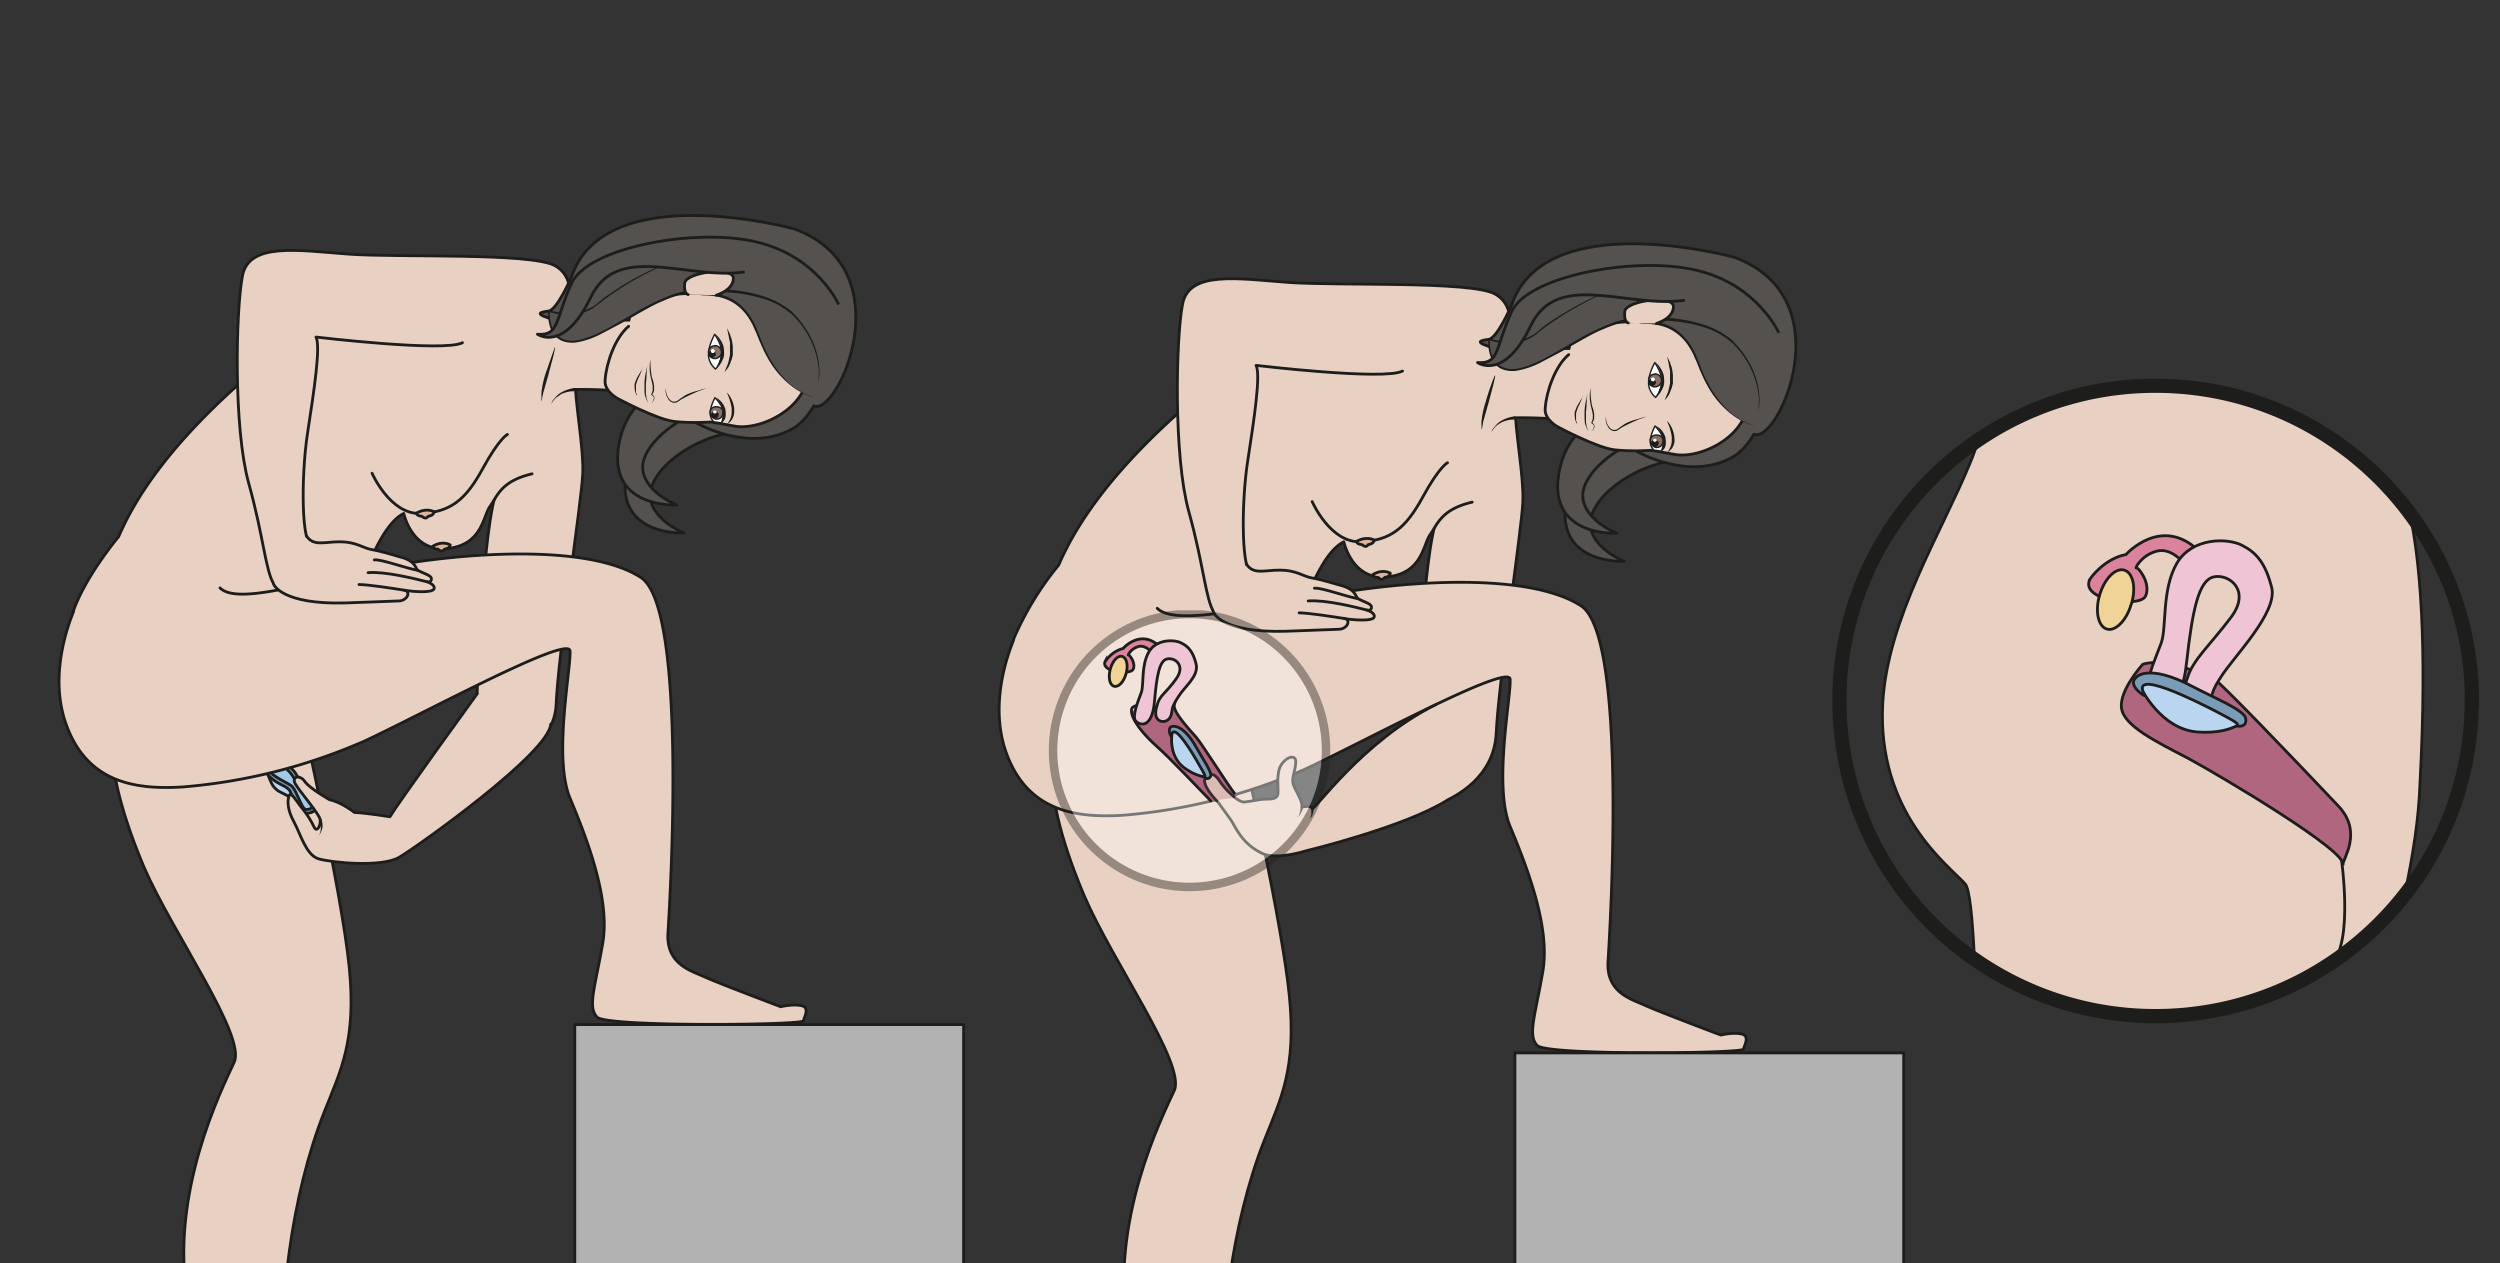 <svg xmlns="http://www.w3.org/2000/svg" viewBox="0 0 1176.9 594.7"><rect x="0" y="0" width="1176.9" height="594.7" fill="#333333" stroke="none"/><defs><clipPath id="a" clipPathUnits="userSpaceOnUse"><path d="M0 446h882.7V0H0z"/></clipPath><clipPath id="b" clipPathUnits="userSpaceOnUse"><path d="M0 446h882.7V0H0z"/></clipPath><clipPath id="c" clipPathUnits="userSpaceOnUse"><path d="M0 446h882.7V0H0z"/></clipPath><clipPath id="d" clipPathUnits="userSpaceOnUse"><path d="M0 446h882.7V0H0z"/></clipPath><clipPath id="e" clipPathUnits="userSpaceOnUse"><path d="M0 446h882.7V0H0z"/></clipPath><clipPath id="f" clipPathUnits="userSpaceOnUse"><path d="M370.2 230.6h99.6v-99.2h-99.6z"/></clipPath><clipPath id="g" clipPathUnits="userSpaceOnUse"><path d="M425 173.2h11.3v-10.4H425z"/></clipPath></defs><g clip-path="url(#a)" transform="matrix(1.333 0 0 -1.333 0 594.7)"><path stroke-linejoin="round" d="M40.2 177.8c-.4-1.6.8-14.6 10.7-38C61 116.6 87 80.3 82.7 71c-4.2-9.2-23.2-46.6-16.3-84.5 6.9-38-.2-69.8-1.3-70.5-1.2-.8 25.6 0 25.6 0s9.2 71.7 11.5 88.4c2.3 16.8 6.5 34.4 12.3 49 5.7 14.5 11.5 25.1 8.8 51.5-2.7 26.4-16.9 89.3-16.9 89.3M168.5 201.1s2.2 70.5 8.7 74.7l7.2 28.2 18.6 10c0-10.4 3.2-25.7 2.8-35.2-.4-9.6-8.7-63.9-9.4-81.5s-24.1-22.6-43.3-29" stroke="#1d1d1b" stroke-linecap="round" stroke-miterlimit="10" fill="#e8d1c2"/><path d="M97 175.9c-.2-.3-3.3-1.5-2.2-3.8 1-2.3 1.4-4.5 4.8-6 3.4-1.6 3.9-2.4 4.4-3.9.6-1.5 6.2-4.5 7-1.7.6 1.5-2.4 5-5 8.6-2 2.8-3.7 5.8-4.8 6.2-2.6 1-4.1.6-4.1.6" fill="#bad5ef"/><path d="M97 175.9c-.2-.3-3.3-1.5-2.2-3.8 1-2.3 1.4-4.5 4.8-6 3.4-1.6 3.9-2.4 4.4-3.9.6-1.5 6.2-4.5 7-1.7.6 1.5-2.4 5-5 8.6-2 2.8-3.7 5.8-4.8 6.2-2.6 1-4.1.6-4.1.6z" stroke="#1d1d1b" stroke-miterlimit="10" fill="none"/><path d="M96.5 173.2c.5-1.6 2.7-2.8 4.3-3.5 2-1 4.3-3.4 4.2-4.8-.1-1.3 1.4-5.6 3.4-5.1 1.9.4 2.6 2 1.6 3.2-1 1.1-6.3 10-10 11-3.5 1-3.7-.5-3.5-.8" fill="#a3c9e9"/><path d="M107.7 160.4c-1.2.5-3 6.4-4.5 8-1.2 1.1-7.6 3.8-7.7 5.4-.1 1.1 1.1 2 3.1 1.9 2.6-.2 5.2-3.7 6-6 1.2-2.7 5.5-7.2 5.8-7.8.4-1-1.5-2-2.7-1.5m3.8 2.2c-1.4 2.7-5 6-5.5 7.3-.6 1.4-3.2 8.6-10.3 6 0 0-3.4-1.2-.5-4 2.9-3 6.3-3.2 7.3-5.3 1-2 2.2-7.4 5.2-7.7 2.3-.1 5.1 1 3.8 3.7" fill="#7a9cb8"/><path d="M107.7 160.4c-1.2.5-3 6.4-4.5 8-1.2 1.1-7.6 3.8-7.7 5.4-.1 1.1 1.1 2 3.1 1.9 2.6-.2 5.2-3.7 6-6 1.2-2.7 5.5-7.2 5.8-7.8.4-1-1.5-2-2.7-1.5zm3.8 2.2c-1.4 2.7-5 6-5.5 7.3-.6 1.4-3.2 8.6-10.3 6 0 0-3.4-1.2-.5-4 2.9-3 6.3-3.2 7.3-5.3 1-2 2.2-7.4 5.2-7.7 2.3-.1 5.1 1 3.8 3.7z" stroke="#1d1d1b" stroke-miterlimit="10" fill="none"/><path stroke-linejoin="round" d="M168.5 201.1s-27.9-38.5-30.8-43.4c0 0-8.9 1.4-12.5 1.5 0 0-4.7 3.7-8.8 4.5 0 0-7.1 4-8.8 6.5-1.6 2.4-4.8 1.8-3.3-.9s8.5-10.6 8.8-12.7c.2-2-1.2-4.7-2.2-2.5-1 2.1-2.2 4.1-4.2 6.6-2 2.4-4 6.2-4.6 4.4-.7-1.8-.6-5 1.7-9.2 2.3-4.2 4.2-11.5 8.5-13 4.4-1.4 22.6-3.2 28.7.5 6.2 3.6 52.8 36.7 53.5 47" stroke="#1d1d1b" stroke-linecap="round" stroke-miterlimit="10" fill="#e8d1c2"/><path d="M112.5 150.8l.4.8c.2.6.4 1.3.4 2 0 .8-.1 1.5-.3 2l-.4.8a.5.5 0 00.9.4l.1-.2.2-.8c.1-.6.2-1.4 0-2.2a7 7 0 00-.8-2l-.5-.8" fill="#1d1d1b"/><path stroke-linejoin="round" d="M187.9 278.8c-11-2.6-12.2-7.8-14.8-11.4s-2.7-13.7-15.2-15c-12.5-1.2-15.3 12.4-15.3 12.4-12-5.8-20.7-44.3-20.7-44.3s-100.3-2.6-96 9.8 16 26.3 16 26.3c14 32.7 48.9 59.3 59 68 10 8.8 84 24.3 90.3 19.9 6.3-4.5 16.2-9 23.5-10.7a40 40 0 0115.2 0l-7-27c-3.3 2-17.9 1.8-20 1.8" stroke="#1d1d1b" stroke-linecap="round" stroke-miterlimit="10" fill="#e8d1c2"/><path stroke-linejoin="round" d="M200.5 335.1s4 12.5-4.5 17.2c-8.4 4.7-55.3 2.8-73 4.1s-35.2 4.3-37.4-7.8c-2.3-12.2-3.2-53.5 2.2-73 5.4-19.4 5.9-31 9-35.9 2.4-4 11.7-3.2 17.7-.1 6 3 27.5 6 27.5 6s0-2-8.8 1-18.3 8-22.6 6.8c-4.3-1-4.3 24.7-2 39.7s4.7 30.7 3 34c0 0 45.4-5.4 51.7-2" stroke="#1d1d1b" stroke-linecap="round" stroke-miterlimit="10" fill="#e8d1c2"/><path stroke-linejoin="round" d="M131.4 279s6.3-14.5 17-14.2c10.6.4 16 4.7 22 15.7s8.8 12.2 8.8 12.2" stroke="#1d1d1b" stroke-linecap="round" stroke-miterlimit="10" fill="none"/><path d="M203 308l-1.6-.1a12 12 0 01-3.3-1l-.8-.6-.8-.5-.6-.6-.5-.6-.4-.6-.3-.4c0-.3-.2-.5-.2-.5l.2.5.2.5.3.6.5.6.6.7.7.7.8.6a12.7 12.7 0 005.1 1.8zM196 323.9v-.9l-.5-2.3-1.8-6.8-1.9-6.7c0-.5-.2-.9-.3-1.3l-.1-1v-.8.2l-.2.7v2.3a33 33 0 001.5 7l2.3 6.6.8 2.2.2.6v.2" fill="#1d1d1b"/><path stroke-linejoin="round" d="M26 230.3c0-.6-10-21.7-2.1-41.4 7.8-19.6 24.7-21.6 40.4-20.7a200 200 0 0164.8 16.4c21.5 10.1 71.6 37.3 72.2 31.7.5-5.7-6-37.6 0-52s14.2-35.4 11.6-51c-2.7-15.8-5.5-22.9-2-26.4s72.4-2.8 72.8-1.3c.4 1.5 2.4 4.8-.8 5.4-3.1.6-7.2-.4-7.2-.4s-22 8.3-26.8 10.5c-4.8 2.2-13.8 4.5-13 15.7.7 11.2 7 114.8-9.6 125.4-16.6 10.7-53.6 9.5-82.6 5-29-4.4-59-15.6-66-8.7" stroke="#1d1d1b" stroke-linecap="round" stroke-miterlimit="10" fill="#e8d1c2"/><path stroke-linejoin="round" d="M340.3-91.9H203V84.3h137.3z" stroke="#1d1d1b" stroke-linecap="round" stroke-miterlimit="10" fill="#b2b2b2"/><path d="M147 264.9s.2-1 2-1.1c0 0 1.4-1.4 2.2 0 0 0 2 .2 2.1 1.6 0 0-2.6 1.6-6.3-.5" fill="#ddb49e"/><path stroke-linejoin="round" d="M147 264.9s.2-1 2-1.1c0 0 1.4-1.4 2.2 0 0 0 2 .2 2.1 1.6 0 0-2.6 1.6-6.3-.5z" stroke="#1d1d1b" stroke-linecap="round" stroke-miterlimit="10" fill="none"/><path d="M152.8 253.2s.1-1 1.9-1c0 0 1.4-1.5 2.3 0 0 0 1.9.2 2 1.5 0 0-2.6 1.7-6.2-.5" fill="#ddb49e"/><path stroke-linejoin="round" d="M152.8 253.2s.1-1 1.9-1c0 0 1.4-1.5 2.3 0 0 0 1.9.2 2 1.5 0 0-2.6 1.7-6.2-.5z" stroke="#1d1d1b" stroke-linecap="round" stroke-miterlimit="10" fill="none"/><path stroke-linejoin="round" d="M261.6 306s-34 .3-40-24.6c-6-24.9 20-23.5 20-23.5s-12.7 5-11.9 14.2c.8 9.2 17.3 21.9 35.5 21.9" stroke="#1d1d1b" stroke-miterlimit="10" fill="#54514e"/><path stroke-linejoin="round" d="M259 315.8s-34.1.4-40-24.5c-6-25 20-23.5 20-23.5s-12.7 5-12 14.1c.9 9.2 17.4 22 35.5 22" stroke="#1d1d1b" stroke-miterlimit="10" fill="#54514e"/><path stroke-linejoin="round" d="M372.2 167.8c-.4-1.6.8-14.6 10.7-38 10-23.3 36-59.6 31.8-68.8-4.2-9.2-23.2-46.6-16.3-84.5 6.9-38-.2-69.8-1.3-70.5-1.2-.8 25.6 0 25.6 0s9.2 71.7 11.5 88.4c2.3 16.8 6.5 34.4 12.3 49 5.7 14.5 11.5 25.1 8.8 51.5s-16.9 89.3-16.9 89.3M500.5 191.1s2.2 70.5 8.7 74.7l7.2 28.2 18.6 10c0-10.4 3.2-25.7 2.8-35.2-.4-9.6-8.6-63.9-9.4-81.5-.7-15.4-13.8-22.7-21.3-25.4" stroke="#1d1d1b" stroke-linecap="round" stroke-miterlimit="10" fill="#e8d1c2"/><path stroke-linejoin="round" d="M519.9 268.8c-11-2.6-12.2-7.8-14.8-11.4s-2.7-13.7-15.2-15-15.3 12.4-15.3 12.4c-12-5.8-20.7-44.3-20.7-44.3s-100.3-2.6-96 9.8a109 109 0 0016 26.3c14 32.7 48.9 59.3 59 68 10 8.8 84 24.3 90.3 19.9 6.3-4.5 16.2-9 23.5-10.7 7.3-1.7 15.2 0 15.2 0l-7-27c-3.3 2-17.9 1.8-20 1.8" stroke="#1d1d1b" stroke-linecap="round" stroke-miterlimit="10" fill="#e8d1c2"/><path stroke-linejoin="round" d="M532.5 325.1s4 12.5-4.5 17.2c-8.4 4.7-55.3 2.8-73 4.1-17.8 1.3-35.2 4.3-37.4-7.8-2.3-12.2-3.2-53.5 2.2-73 5.4-19.4 5.9-31 9-35.9 2.4-4 11.7-3.2 17.7-.1 6 3 27.5 6 27.5 6s0-2-8.8 1-18.3 8-22.6 6.8c-4.3-1-4.3 24.7-2 39.7s4.7 30.7 3 34c0 0 45.4-5.4 51.7-2" stroke="#1d1d1b" stroke-linecap="round" stroke-miterlimit="10" fill="#e8d1c2"/><path stroke-linejoin="round" d="M463.4 269s6.3-14.5 17-14.2c10.6.4 16 4.7 22 15.7s8.8 12.2 8.8 12.2" stroke="#1d1d1b" stroke-linecap="round" stroke-miterlimit="10" fill="none"/><path d="M535 298l-1.6-.1a12 12 0 01-3.3-1l-.9-.6-.7-.5a5 5 0 01-.6-.6l-.5-.6-.4-.6-.3-.4.2.5.3.6.5.6.6.7.7.7.8.6a12.7 12.7 0 005.1 1.8zM528 313.9v-.9l-.5-2.3-1.8-6.8-1.9-6.7-.2-1.3-.2-1v-.8.2l-.2.7v2.3a33.3 33.3 0 001.5 7 91.2 91.2 0 003 8.8l.3.6v.2" fill="#1d1d1b"/><path stroke-linejoin="round" d="M358 220.3c0-.6-10-21.7-2.1-41.4 7.8-19.6 24.7-21.6 40.4-20.7a200 200 0 0164.8 16.4c21.5 10.1 71.6 37.3 72.2 31.7.5-5.7-6-37.6 0-52 6-14.4 14.2-35.4 11.6-51-2.7-15.8-5.5-22.9-2-26.4 3.6-3.6 72.4-2.8 72.8-1.3.4 1.5 2.4 4.8-.8 5.4-3.1.6-7.2-.4-7.2-.4s-22 8.3-26.8 10.5c-4.8 2.2-13.8 4.5-13 15.7.7 11.2 7 114.8-9.6 125.4-16.6 10.7-53.6 9.5-82.6 5-29-4.4-60.2-12.8-67-5.9" stroke="#1d1d1b" stroke-linecap="round" stroke-miterlimit="10" fill="#e8d1c2"/><path stroke-linejoin="round" d="M672.3-101.9H535V74.3h137.3z" stroke="#1d1d1b" stroke-linecap="round" stroke-miterlimit="10" fill="#b2b2b2"/><path d="M479 254.9s.2-1 2-1.1c0 0 1.4-1.4 2.2 0 0 0 2 .2 2.1 1.6 0 0-2.6 1.6-6.3-.5" fill="#ddb49e"/><path stroke-linejoin="round" d="M479 254.9s.2-1 2-1.1c0 0 1.4-1.4 2.2 0 0 0 2 .2 2.1 1.6 0 0-2.6 1.6-6.3-.5z" stroke="#1d1d1b" stroke-linecap="round" stroke-miterlimit="10" fill="none"/><path d="M484.8 243.2s.1-1 1.9-1c0 0 1.4-1.5 2.3 0 0 0 1.9.2 2 1.5 0 0-2.6 1.7-6.2-.5" fill="#ddb49e"/><path stroke-linejoin="round" d="M484.8 243.2s.1-1 1.9-1c0 0 1.4-1.5 2.3 0 0 0 1.9.2 2 1.5 0 0-2.6 1.7-6.2-.5z" stroke="#1d1d1b" stroke-linecap="round" stroke-miterlimit="10" fill="none"/><path stroke-linejoin="round" d="M593.6 296s-34 .3-40-24.6c-6-24.9 20-23.5 20-23.5s-12.7 5-11.9 14.2c.8 9.2 17.3 21.9 35.5 21.9" stroke="#1d1d1b" stroke-miterlimit="10" fill="#54514e"/><path stroke-linejoin="round" d="M591 305.8s-34.1.4-40-24.5c-6-25 20-23.5 20-23.5s-12.7 5-12 14.1c.9 9.2 17.4 22 35.5 22" stroke="#1d1d1b" stroke-miterlimit="10" fill="#54514e"/></g><g clip-path="url(#b)" transform="matrix(1.333 0 0 -1.333 0 594.7)"><path d="M196 333.1c3.7-1 35.4 1.8 35.4 1.8 11.7-15.4 14.7-38.2 14.7-38.2s19-11 34.4-1.6c4 2.4 6.9 7.7 6.9 7.7 8.3-4 32.2 48.1-6.9 62.5 0 0-66.8 18.3-78.7-17 0 0-5-11.5-8-12-2.9-.4-5.9-.9 2.3-3.2" fill="#54514e"/><path stroke-linejoin="round" d="M196 333.1c3.7-1 35.4 1.8 35.4 1.8 11.7-15.4 14.7-38.2 14.7-38.2s19-11 34.4-1.6c4 2.4 6.9 7.7 6.9 7.7 8.3-4 32.2 48.1-6.9 62.5 0 0-66.8 18.3-78.7-17 0 0-5-11.5-8-12-2.9-.4-5.9-.9 2.3-3.2z" stroke="#1d1d1b" stroke-miterlimit="10" fill="none"/><path stroke-linejoin="round" d="M222 330.9c-4.7-3.9-7.9-12.9-8.3-19-.4-4.2 4.8-6.7 4.8-6.7s13.3-7.1 19.5-7.9c6-.7 13-.2 13-.2s3.5-.5 8.2-1.4c4.7-1 12.2.8 18.1 5.2 5.4 4 9.8 10.6 8 20.2-1.9 9.6-15.2 17.7-21.1 20.5-6 2.7-39.2-.3-39.2-.3" stroke="#1d1d1b" stroke-linecap="round" stroke-miterlimit="10" fill="#e8d1c2"/><path d="M252.7 315.8s-2.6 2-2.5 5.2c0 3.2 2.2 7.1 2.2 7.1s1.5-2.3 2-4c.4-1.6.9-5.4-1.7-8.3" fill="#fff"/><path stroke-linejoin="round" d="M252.7 315.8s-2.6 2-2.5 5.2c0 3.2 2.2 7.1 2.2 7.1s1.5-2.3 2-4c.4-1.6.9-5.4-1.7-8.3z" stroke="#1d1d1b" stroke-miterlimit="10" stroke-width=".5" fill="none"/><path d="M252.6 324c-1.3.1-2.3-.8-2.4-2.1 0-1.3 1-2.4 2.2-2.4 1.3 0 2.3 1 2.4 2.2 0 1.3-1 2.3-2.2 2.4" fill="#877164"/><path d="M252.6 324c-1.3.1-2.3-.8-2.4-2.1 0-1.3 1-2.4 2.2-2.4 1.3 0 2.3 1 2.4 2.2 0 1.3-1 2.3-2.2 2.4z" stroke="#1d1d1b" stroke-miterlimit="10" stroke-width=".5" fill="none"/><path d="M252.9 315.8l.2.6.6 1.4.4 1 .2.4.2.5.2 1.2a10.5 10.5 0 010 2.3 9.3 9.3 0 01-1 3.1l-1 1.8s.6-.4 1.4-1.5a8.5 8.5 0 001.5-3.2l.1-1.3a6.8 6.8 0 00-.1-2l-.2-.6-.5-1.1-.6-1-1.4-1.6M251.5 322.4c-.7 0-1.3-.5-1.4-1.2 0-.8.6-1.4 1.3-1.4.7 0 1.3.5 1.4 1.2 0 .8-.6 1.4-1.3 1.4" fill="#1d1d1b"/><path d="M252 321.5a.7.7 0 100 1.3.7.7 0 000-1.3" fill="#fff"/><path d="M255.8 314.6a68.2 68.2 0 001 2.4l.4 1.1.3 1.3.3 1.4v4.4l-.3 1.3-.2 1.2-.4 1.8-.2.7s.6-.9 1.2-2.3c0-.4.2-.8.4-1.2l.3-1.4.2-1.5v-1.5-1.6l-.4-1.5-.5-1.3-.5-1.2a13 13 0 00-1.6-2M249.5 309l-2.8-1a69 69 0 01-5.9-2.8l-1.5-1c-.5-.3-1.2-.4-1.8-.2a3 3 0 00-1.4 1l-.7 1.3c-.3.8-.4 1.6-.3 2.1l.1.8v-.8a5 5 0 011.2-3.2 2.1 2.1 0 012.8-.6l1.4 1 1.5 1a22.2 22.2 0 004.5 1.6c1.7.6 2.9.8 2.9.8M229.7 319.2a31.8 31.8 0 01.5-6.2l.5-1.5.3-1.6v-1.7l-.3-.8-.5-.7v.3l.7-.7c.2-.3.2-.6.2-1a3 3 0 00-1-1.5c.4.5.7 1 .8 1.6 0 .3 0 .6-.2.8l-.7.5v.2l.3.7.2.7v1.5l-.3 1.5-.2.8-.2.8a15.5 15.5 0 00-.1 6.3M227 316.3l-.6-1.6-.7-1.6-.5-1-.3-.9-.3-1v-.9-1-.7l.3-.7.1-.5.2-.5-.2.5-.3.4-.3.7-.2.8-.1 1v1c0 .4.2.7.3 1.1l.4 1 .5.9.9 1.5.9 1.5M228.6 317.2l-.2-2.1-.1-2.2-.2-2.4v-1.3-1.2-1l.2-1.1c0-.3 0-.6.2-.8l.2-.7.2-.3c0-.1.1-.1 0-.1.1 0 0 0 0 0l-.3.4-.3.6-.3.8-.3 1-.1 1.2v2.5c0 1.7.3 3.4.6 4.6l.4 2" fill="#1d1d1b"/><path d="M252 297.2c-.6.7-1.2 1.8-1.2 2.7-.1 2.6 1.7 5.8 1.7 5.8s1.7-1.8 2.3-3c.4-1.1 1-3.8 0-5.9z" fill="#fff"/><path stroke-linejoin="round" d="M252 297.2c-.6.7-1.2 1.8-1.2 2.7-.1 2.6 1.7 5.8 1.7 5.8s1.7-1.8 2.3-3c.4-1.1 1-3.8 0-5.9z" stroke="#1d1d1b" stroke-miterlimit="10" stroke-width=".5" fill="none"/><path d="M253 302.5c-1.3 0-2.3-.8-2.2-1.9 0-1 1-2.5 2.2-2.5 2 0 2.3 1.6 2.3 2.6s-1 1.8-2.3 1.8" fill="#877164"/><path d="M253 302.5c-1.3 0-2.3-.8-2.2-1.9 0-1 1-2.5 2.2-2.5 2 0 2.3 1.6 2.3 2.6s-1 1.8-2.3 1.8z" stroke="#1d1d1b" stroke-miterlimit="10" stroke-width=".5" fill="none"/><path d="M254.6 296.5l.1.5.5 1 .2 1.6v1.3l-.1.2v.3l-.3.9a7 7 0 01-1.2 2.2l-1 1.2s.6-.2 1.4-.9a6.8 6.8 0 001.6-2.2l.4-1v-.5l.1-.6v-1c0-.6-.2-1.3-.5-1.7a6 6 0 00-.9-1l-.3-.3M252.4 300.9c-.7 0-1.3-.6-1.3-1.3 0-.7.6-1.3 1.4-1.3.7 0 1.3.6 1.3 1.3 0 .7-.7 1.3-1.4 1.3" fill="#1d1d1b"/><path d="M252.4 300.1c-.3 0-.6.3-.6.6 0 .2.3.5.6.5.4 0 .7-.3.7-.6 0-.2-.3-.5-.7-.5" fill="#fff"/><path d="M256.8 296.5s.6.5 1 1.5a6.2 6.2 0 01.6 2.8v1.1c-.2 1.4-.6 2.8-1 3.9l-.7 1.7s.6-.5 1.2-1.5a11 11 0 001.4-4v-.6-.6a5.4 5.4 0 00-1-3.1c-.3-.5-.7-.8-1-1l-.5-.2" fill="#1d1d1b"/><path d="M250.7 343.6s-7.6.9-17-3.5c-11.7-5.3-24.9-15.6-32.8-14.6-8 1-7 10.8-7 10.8s10-3.8 17.5 2.8c7.6 6.5 28.9 18.3 40.7 17.8 11.8-.6 33.6-4 39.8-22.9" fill="#54514e"/><path d="M250.6 343a34.5 34.5 0 01-16.3-3.1c-2.6-1-5.1-2.4-7.6-3.8l-7.4-4.2-7.6-4a29.3 29.3 0 00-8.1-2.7c-1.5-.2-3-.1-4.4.3a7.2 7.2 0 00-3.6 2.5c-.9 1.2-1.4 2.6-1.7 4-.3 1.5-.4 2.9-.3 4.4a.3.3 0 00.4.2c2.1-.7 4.5-1 6.8-1a16.7 16.7 0 019.7 3l2.7 2.3 5.9 4c4 2.4 8.1 4.7 12.4 6.6 4.3 2 8.7 3.6 13.3 4.7 2.3.5 4.6.9 7 .8a78.9 78.9 0 0020.7-4c4.3-1.6 8.5-4 12-7.2a27.8 27.8 0 00-.1 0 36.3 36.3 0 01-12 7.1 60.7 60.7 0 01-20.6 3.8c-2.4.1-4.7-.3-7-.8-4.5-1-8.9-2.8-13.2-4.7a113.1 113.1 0 01-18-10.7l-2.8-2.2c-1-.8-2-1.4-3-1.9-2.2-1-4.6-1.4-7-1.5-2.4 0-4.8.4-7 1.1l.4.3c-.1-1.4 0-2.8.3-4.1.3-1.4.8-2.7 1.7-3.8.8-1 2-1.8 3.2-2.2 1.3-.4 2.7-.5 4.1-.3 2.7.4 5.4 1.5 8 2.7 2.5 1.2 5 2.6 7.4 4l7.4 4.3a95 95 0 0011.6 5.4 38 38 0 0012.8 1.8z" fill="#1d1d1b"/><path d="M288.2 305.7s-13 1.5-20.5 22.1c-6 16.8-18 13.8-21.3 14.8-2.7 1 24.6 3.8 35.3-9.2 10.6-12.7 7-23.5 7-23.5" fill="#54514e"/><path d="M288.2 305.7l-1.3.2a25.4 25.4 0 00-8.7 5 33.3 33.3 0 00-5.3 5.9 46.1 46.1 0 00-4.4 8.3c-.7 1.5-1.2 3.1-2 4.7-.6 1.6-1.5 3.1-2.5 4.6-2 2.9-5 5.3-8.5 6.4-1.8.6-3.7.8-5.6 1-.9 0-1.9 0-2.9.2a5 5 0 00-1 .2l-.2.2a.6.6 0 000 .7l.2.2.5.2 1.5.2a53.9 53.9 0 0022.6-2.5c3.4-1.3 6.6-3 9.1-5.2a37.9 37.9 0 005.8-7.4 29 29 0 003.9-13.5c0-1.7-.2-3-.4-3.9l-.3-1.3.3 1.3.2 4a30.8 30.8 0 01-6.7 16.8c-1 1.2-2 2.4-3.2 3.4a28.2 28.2 0 01-9 5 53 53 0 01-23.7 2v.1l.1.2v.3l-.2.1.7-.1c.9-.2 1.9-.2 2.8-.3 2-.1 4-.4 5.8-1 1.8-.6 3.6-1.5 5-2.7a19 19 0 003.9-4.2 26 26 0 002.5-4.7l1.9-4.8c1.2-3 2.7-5.8 4.3-8.2s3.3-4.4 5-6a25.1 25.1 0 018.5-5.1c.8-.3 1.3-.3 1.3-.3" fill="#1d1d1b"/><path stroke-linejoin="round" d="M253 341.9s6 1.7 6 6c-.2 4.3-17 2-17.2-1.8-.4-3.7 1.2-4 1.2-4" stroke="#1d1d1b" stroke-linecap="round" stroke-miterlimit="10" fill="#e8d1c2"/><path stroke-linejoin="round" d="M296.2 338.6s-7.5 16.9-28.7 22c-21.3 5.3-59.9-1.7-65.7-14.6-5.8-12.8-4.2-18.5-12-17.9 0 0 9.3-6.7 18.8 13 9.4 19.8 34 6 54.4 9" stroke="#1d1d1b" stroke-miterlimit="10" fill="#54514e"/><path d="M528 323.1c3.7-1 35.4 1.8 35.4 1.8 11.7-15.4 14.7-38.2 14.7-38.2s19-11 34.4-1.6c4 2.4 6.9 7.7 6.9 7.7 8.3-4 32.2 48.1-7 62.5 0 0-66.7 18.3-78.6-17 0 0-5-11.5-8-12-2.9-.4-5.9-.9 2.2-3.2" fill="#54514e"/><path stroke-linejoin="round" d="M528 323.1c3.7-1 35.4 1.8 35.4 1.8 11.7-15.4 14.7-38.2 14.7-38.2s19-11 34.4-1.6c4 2.4 6.9 7.7 6.9 7.7 8.3-4 32.2 48.1-7 62.5 0 0-66.7 18.3-78.6-17 0 0-5-11.5-8-12-2.9-.4-5.9-.9 2.2-3.2z" stroke="#1d1d1b" stroke-miterlimit="10" fill="none"/><path stroke-linejoin="round" d="M554 320.9c-4.7-3.9-7.9-12.9-8.3-19-.4-4.2 4.8-6.7 4.8-6.7s13.3-7.1 19.5-7.9c6-.7 13-.2 13-.2s3.5-.5 8.2-1.4c4.7-1 12.2.8 18.1 5.2 5.4 4 9.8 10.6 8 20.2-1.9 9.6-15.2 17.7-21.1 20.5-6 2.7-39.2-.3-39.2-.3" stroke="#1d1d1b" stroke-linecap="round" stroke-miterlimit="10" fill="#e8d1c2"/><path d="M584.7 305.8s-2.6 2-2.5 5.2c0 3.2 2.2 7.1 2.2 7.1s1.5-2.3 2-4c.4-1.6.9-5.4-1.7-8.3" fill="#fff"/><path stroke-linejoin="round" d="M584.7 305.8s-2.6 2-2.5 5.2c0 3.2 2.2 7.1 2.2 7.1s1.5-2.3 2-4c.4-1.6.9-5.4-1.7-8.3z" stroke="#1d1d1b" stroke-miterlimit="10" stroke-width=".5" fill="none"/><path d="M584.6 314c-1.3.1-2.3-.8-2.4-2.1 0-1.3 1-2.4 2.2-2.4 1.3 0 2.3 1 2.4 2.2 0 1.3-1 2.3-2.2 2.4" fill="#877164"/><path d="M584.6 314c-1.3.1-2.3-.8-2.4-2.1 0-1.3 1-2.4 2.2-2.4 1.3 0 2.3 1 2.4 2.2 0 1.3-1 2.3-2.2 2.4z" stroke="#1d1d1b" stroke-miterlimit="10" stroke-width=".5" fill="none"/><path d="M584.9 305.8l.2.6.6 1.4.4 1 .2.4.2.5.2 1.2a10.5 10.5 0 010 2.3 9.3 9.3 0 01-1 3.1l-1 1.8s.6-.4 1.4-1.5a8.5 8.5 0 001.5-3.2l.1-1.3a6.8 6.8 0 00-.1-2l-.2-.6-.5-1.1-.6-1-1.4-1.6M583.5 312.4c-.7 0-1.3-.5-1.4-1.2 0-.8.6-1.4 1.3-1.4.7 0 1.3.5 1.4 1.2 0 .8-.6 1.4-1.3 1.4" fill="#1d1d1b"/><path d="M584 311.5a.7.7 0 100 1.3.7.7 0 000-1.3" fill="#fff"/><path d="M587.8 304.6a68.2 68.2 0 001 2.4l.4 1.1.3 1.3.3 1.4v4.4l-.3 1.3-.2 1.2-.4 1.8-.2.7s.6-.9 1.2-2.3c0-.4.2-.8.4-1.2l.3-1.4.2-1.5v-1.5-1.6l-.4-1.5-.5-1.3-.5-1.2a13 13 0 00-1.6-2M581.5 299l-2.8-1a69 69 0 01-5.9-2.8l-1.5-1c-.5-.3-1.2-.4-1.8-.2a3 3 0 00-1.4 1l-.7 1.3c-.3.8-.4 1.6-.3 2.1l.1.8v-.8a5 5 0 011.2-3.2 2.1 2.1 0 012.8-.6l1.4 1 1.5 1a22.2 22.2 0 004.5 1.6c1.7.6 2.9.8 2.9.8M561.7 309.2a31.8 31.8 0 01.5-6.2l.5-1.5.3-1.6v-1.7l-.3-.8-.5-.7v.3l.7-.7c.2-.3.2-.6.2-1a3 3 0 00-1-1.5c.4.5.7 1 .8 1.6 0 .3 0 .6-.2.8l-.7.5v.2l.3.7.2.7v1.5l-.3 1.5-.2.8-.2.8a15.5 15.5 0 00-.1 6.3M559 306.3l-.6-1.6-.7-1.6-.5-1-.3-.9-.3-1v-.9-1-.7l.3-.7.1-.5.2-.5-.2.5-.3.4-.3.7-.2.8-.1 1v1c0 .4.2.7.3 1.1l.4 1 .5.9.9 1.5.9 1.5M560.6 307.2l-.2-2.1-.1-2.2-.2-2.4v-1.3-1.2-1l.2-1.1c0-.3 0-.6.2-.8l.2-.7.2-.3v-.1c.1 0 0 0 0 0l-.3.4-.3.6-.3.8-.3 1-.1 1.2v2.5c0 1.7.3 3.4.6 4.6l.4 2" fill="#1d1d1b"/><path d="M584 287.2c-.6.7-1.2 1.8-1.2 2.7-.1 2.6 1.7 5.8 1.7 5.8s1.7-1.8 2.2-3c.5-1.1 1.1-3.8 0-5.9z" fill="#fff"/><path stroke-linejoin="round" d="M584 287.2c-.6.7-1.2 1.8-1.2 2.7-.1 2.6 1.7 5.8 1.7 5.8s1.7-1.8 2.2-3c.5-1.1 1.1-3.8 0-5.9z" stroke="#1d1d1b" stroke-miterlimit="10" stroke-width=".5" fill="none"/><path d="M585 292.5c-1.3 0-2.3-.8-2.2-1.9 0-1 1-2.5 2.2-2.5 2 0 2.3 1.6 2.3 2.6s-1 1.8-2.3 1.8" fill="#877164"/><path d="M585 292.5c-1.3 0-2.3-.8-2.2-1.9 0-1 1-2.5 2.2-2.5 2 0 2.3 1.6 2.3 2.6s-1 1.8-2.3 1.8z" stroke="#1d1d1b" stroke-miterlimit="10" stroke-width=".5" fill="none"/><path d="M586.6 286.5l.1.5.5 1 .2 1.6v1.3l-.1.2v.3l-.3.9a7 7 0 01-1.2 2.2l-1 1.2s.6-.2 1.4-.9a6.8 6.8 0 001.6-2.2l.4-1v-.5l.1-.6v-1c0-.6-.2-1.3-.5-1.7a6 6 0 00-.9-1l-.3-.3M584.4 290.9c-.7 0-1.3-.6-1.3-1.3 0-.7.6-1.3 1.4-1.3.7 0 1.3.6 1.3 1.3 0 .7-.7 1.3-1.4 1.3" fill="#1d1d1b"/><path d="M584.4 290.1c-.3 0-.6.3-.6.6 0 .2.3.5.6.5.4 0 .7-.3.7-.6 0-.2-.3-.5-.7-.5" fill="#fff"/><path d="M588.8 286.5s.6.5 1 1.5a6.2 6.2 0 01.6 2.8v1.1c-.2 1.4-.6 2.8-1 3.9l-.7 1.7s.6-.5 1.2-1.5a11 11 0 001.4-4v-.6l.1-.6a5.4 5.4 0 00-1-3.1l-1-1-.6-.2" fill="#1d1d1b"/><path d="M582.7 333.6s-7.6.9-17-3.5c-11.7-5.3-24.9-15.6-32.8-14.6-8 1-7 10.8-7 10.8s10-3.8 17.5 2.8c7.6 6.5 28.9 18.3 40.7 17.8 11.8-.6 33.6-4 39.8-22.9" fill="#54514e"/><path d="M582.6 333a34.5 34.5 0 01-16.3-3.1c-2.6-1-5.1-2.4-7.6-3.8l-7.4-4.2-7.6-4a29.3 29.3 0 00-8.1-2.7c-1.5-.2-3-.1-4.4.3a7.2 7.2 0 00-3.6 2.5c-.9 1.2-1.4 2.6-1.7 4-.3 1.5-.4 2.9-.3 4.4a.3.3 0 00.4.2c2.1-.7 4.5-1 6.8-1a16.7 16.7 0 019.7 3l2.7 2.3a113.7 113.7 0 0018.3 10.6c4.3 2 8.7 3.6 13.3 4.7 2.3.5 4.6.9 7 .8a78.9 78.9 0 0020.7-4c4.3-1.6 8.5-4 12-7.2a27.8 27.8 0 00-.1 0 36.3 36.3 0 01-12 7.1 60.7 60.7 0 01-20.6 3.8c-2.4.1-4.7-.3-7-.8-4.5-1-8.9-2.8-13.2-4.7a113.1 113.1 0 01-18-10.7l-2.8-2.2c-1-.8-2-1.4-3-1.9-2.2-1-4.6-1.4-7-1.5-2.4 0-4.8.4-7 1.1l.4.3c-.1-1.4 0-2.8.3-4.1.3-1.4.8-2.7 1.7-3.8.8-1 2-1.8 3.2-2.2 1.3-.4 2.7-.5 4.1-.3 2.7.4 5.4 1.5 8 2.7 2.5 1.2 5 2.6 7.4 4l7.4 4.3a95 95 0 0011.6 5.4 38 38 0 0012.8 1.8z" fill="#1d1d1b"/><path d="M620.2 295.7s-13 1.5-20.5 22.1c-6 16.8-18 13.8-21.3 14.8-2.7 1 24.6 3.8 35.3-9.2 10.6-12.7 7-23.5 7-23.5" fill="#54514e"/><path d="M620.2 295.7l-1.3.2a25.4 25.4 0 00-8.7 5 33.3 33.3 0 00-5.3 5.9 46.1 46.1 0 00-4.4 8.3c-.7 1.5-1.2 3.1-2 4.7-.6 1.6-1.5 3.1-2.5 4.6-2 2.9-5 5.3-8.5 6.4-1.8.6-3.7.8-5.6 1-.9 0-1.9 0-2.9.2a5 5 0 00-1 .2l-.2.2a.6.6 0 000 .7l.2.2.5.2 1.5.2a53.9 53.9 0 0022.6-2.5c3.4-1.3 6.6-3 9.1-5.2a37.9 37.9 0 005.8-7.4 29 29 0 003.9-13.5c0-1.7-.2-3-.4-3.9l-.3-1.3.3 1.3.2 4a30.8 30.8 0 01-6.7 16.8c-1 1.2-2 2.4-3.2 3.4a28.2 28.2 0 01-9 5 53 53 0 01-23.7 2v.1l.1.2v.3l-.2.1.7-.1c.9-.2 1.9-.2 2.8-.3 2-.1 4-.4 5.8-1 1.8-.6 3.6-1.5 5-2.7a19 19 0 003.9-4.2 26 26 0 002.5-4.7l1.9-4.8c1.2-3 2.7-5.8 4.3-8.2s3.3-4.4 5-6a25.1 25.1 0 018.5-5.1c.8-.3 1.3-.3 1.3-.3" fill="#1d1d1b"/><path stroke-linejoin="round" d="M585 331.9s6 1.7 6 6c-.2 4.3-17 2-17.2-1.8-.4-3.7 1.2-4 1.2-4" stroke="#1d1d1b" stroke-linecap="round" stroke-miterlimit="10" fill="#e8d1c2"/><path stroke-linejoin="round" d="M628.2 328.6s-7.5 16.9-28.7 22c-21.3 5.3-59.9-1.7-65.7-14.6-5.8-12.8-4.2-18.5-12-17.9 0 0 9.3-6.7 18.8 13 9.4 19.8 34 6 54.4 9" stroke="#1d1d1b" stroke-miterlimit="10" fill="#54514e"/></g><g clip-path="url(#c)" transform="matrix(1.333 0 0 -1.333 0 594.7)"><path stroke-linejoin="round" d="M96.7 239.7s2.8-7.1 25.2-6.5l18.8.7c3.1 0 4.6 3.3 2.1 3.8 3.5-.6 10-1 10.5.5.3 1-.8 1.9-2.6 2.5h0s1.3-.4 1.6.6c.5 1.6-2.1 2-4.7 3.4-.8.3-.5 3-5.4 4.5-4.8 1.4-8.3 2.4-11.2 2.9-2.8.5-5.2 2.7-11 2.7-5.6 0-9.3-1.7-11.8 2.1" stroke="#1d1d1b" stroke-linecap="round" stroke-miterlimit="10" fill="#e8d1c2"/><path stroke-linejoin="round" d="M142.8 237.7c-3.7.6-12.8 2-16 2M150.7 240.7c-4 1-14.6 3.7-20.7 3.2M147.6 244.7c-4.4.8-13 4-15.4 3.7" stroke="#1d1d1b" stroke-linecap="round" stroke-miterlimit="10" fill="none"/><path stroke-linejoin="round" d="M428.7 229.7s2.8-7.1 25.2-6.5l18.8.7c3.1 0 4.6 3.3 2.1 3.8 3.5-.6 10-1 10.5.5.3 1-.8 1.9-2.6 2.5h0s1.3-.4 1.6.6c.5 1.6-2.1 2-4.7 3.4-.8.3-.5 3-5.4 4.5-4.8 1.4-8.3 2.4-11.2 2.9-2.8.5-5.2 2.7-11 2.7-5.6 0-9.3-1.7-11.8 2.1" stroke="#1d1d1b" stroke-linecap="round" stroke-miterlimit="10" fill="#e8d1c2"/><path stroke-linejoin="round" d="M474.8 227.7c-3.7.6-12.8 2-16 2M482.7 230.7c-4 1-14.6 3.7-20.7 3.2M479.6 234.7c-4.4.8-13 4-15.4 3.7" stroke="#1d1d1b" stroke-linecap="round" stroke-miterlimit="10" fill="none"/></g><g clip-path="url(#d)" transform="matrix(1.333 0 0 -1.333 0 594.7)"><path d="M849.2 130.1c3 14 5 27.2 5.4 38.7 2.8 51.7-.2 80.3-3.5 95.8-2.5 11.5-46.4 36.8-48.4 37.3-18.1 4.7-30.7 9.6-54.7 7.2-8.5-.9-46.6-13.4-49-18-1.2-2.7-2-5.7-3.3-8.6-9.8-24-29.2-54.8-30.8-84.8-2-38.6 23-57 29.1-63.7 1.6-1.8 2.6-12 3.3-26.7 0 0 14.9-10.2 26.9-13.7 12-3.5 33.6-10.3 54.4-5 20.8 5.4 35.3 10.1 45.6 18.1 10.4 8 25 23.4 25 23.4" fill="#e8d1c2"/><path stroke-linejoin="round" d="M849.2 130.1c3 14 5 27.2 5.4 38.7 2.8 51.7-.2 80.3-3.5 95.8-2.5 11.5-46.4 36.8-48.4 37.3-18.1 4.7-30.7 9.6-54.7 7.2-8.5-.9-46.6-13.4-49-18-1.2-2.7-2-5.7-3.3-8.6-9.8-24-29.2-54.8-30.8-84.8-2-38.6 23-57 29.1-63.7 1.6-1.8 2.6-12 3.3-26.7 0 0 14.9-10.2 26.9-13.7 12-3.5 33.6-10.3 54.4-5 20.8 5.4 35.3 10.1 45.6 18.1 10.4 8 25 23.4 25 23.4z" stroke="#1d1d1b" stroke-linecap="round" stroke-miterlimit="10" fill="none"/></g><g clip-path="url(#e)" transform="matrix(1.333 0 0 -1.333 0 594.7)"><path stroke-linejoin="round" d="M511.2 163.6c-15-9.5-49.8-17.9-49.8-17.9l-.7-.2s-9.7-3-14.6-.9c-7.7 3.5-9.7 9.5-11.5 12.1l-6.8 9.4c-1.8 2.2-3 5.2-1.3 5.8 1.4.6 1.1.7 3.7-2 2.6-2.6 7-7.2 9.3-7 2.4.2 5.2 1 7.4 1s4.1.1 4.4 1.8c.3 1.7-.8 7.3 1.2 10.4 2 3 5.2 3.6 5.1 1 0-2.6-1.4-5.6-1-7.4.2-1.9 3.6-6.4 3.2-8.6 0 0 3.2.8 3.6-.5.4-1.3 17.7 23.8 43.5 36.6" stroke="#1d1d1b" stroke-linecap="round" stroke-miterlimit="10" fill="#e8d1c2"/><path d="M458.2 157.9H458.5l.2.2.2.5.2.7.2 1.3v.6a.5.5 0 101-.2l-.2-.6-.6-1.3a4 4 0 00-.7-1.1l-.2-.2h-.4M462.7 157.3v.1l.2.4.2.5V160l-.2.5a.5.5 0 101 0v-.5l-.1-.6-.2-.7-.2-.6-.3-.5-.4-.4" fill="#1d1d1b"/><g opacity=".4" clip-path="url(#f)"><path d="M468.3 181a48.2 48.2 0 10-96.4.2 48.2 48.2 0 0096.4-.2" fill="#fff"/><path d="M468.3 181a48.2 48.2 0 10-96.4.2 48.2 48.2 0 0096.4-.2z" stroke="#1d1d1b" stroke-miterlimit="10" stroke-width="3" fill="none"/></g><path d="M826 149.2s5.7-32.7-1.8-42.5" stroke="#1d1d1b" stroke-miterlimit="10" fill="none"/><path d="M403 197.2c-.3-.3-4.3-1.9-2.8-4.5 1.5-2.7 4.7-6.9 6.5-8.5l13-12.6c6.9-6.2 8-8.3 8-8.3s10.7 1.4 9.4 2.3c-2.3 1.4-8.4 11.6-9.5 12.7-1 1.2-4.9 6.9-7.8 10.5-2.5 3.1-6 9.4-8.2 8.3-6.2-3-8.7.1-8.7.1" fill="#af667e"/><path d="M427.6 163.3c-5.4 5.5-14 14.7-18.8 19-4.9 4.3-9.6 10-9.2 13.2s9.8.4 9.8.4 6.5 4 5.4 1.6c-1.2-2.4 6.1-9.9 7.7-11.8 2.3-2.8 11.1-16.7 13.4-19.7" stroke="#1d1d1b" stroke-linecap="round" stroke-miterlimit="10" fill="none"/><path d="M390.4 212.7s2.3 3.5 6.2 4.4c0 0 6.3 7.3 13 .6l-2.3-2.6s-2.4 3.5-5.3 2.7c-2.8-.8-3.8-3.3-3.5-3 .3.2 2.7-2.7 1.7-5-1-2.2-12-1-9.8 3" fill="#db839c"/><path d="M390.4 212.7s2.3 3.5 6.2 4.4c0 0 6.3 7.3 13 .6l-2.3-2.6s-2.4 3.5-5.3 2.7c-2.8-.8-3.8-3.3-3.5-3 .3.2 2.7-2.7 1.7-5-1-2.2-12-1-9.8 3z" stroke="#1d1d1b" stroke-miterlimit="10" fill="none"/><path d="M408.7 197.2s-1.2-3-.1-4.7c1-1.8 4.4-1.7 5.1 1.5.4 2 .1 2.5 2.4 6 2.2 3.7 7.4 7.3 6.3 11.7-1.1 4.4-2.8 6.2-5.3 7.4-2.5 1.3-9 1.3-11.5-3.4-2.6-4.8-1.6-11.2-2.5-14-1-2.8-3.5-8.6-2-10.2 1.5-1.6 5.7-2.7 6.6 6.7.8 9.5 1.8 14.6 4.4 15.2 2.7.7 6.8-2.2 3.2-7.1-3.6-5-5.8-5.8-6.6-9" fill="#efc4d4"/><path stroke-linejoin="round" d="M408.7 197.2s-1.2-3-.1-4.7c1-1.8 4.4-1.7 5.1 1.5.4 2 .1 2.5 2.4 6 2.2 3.7 7.4 7.3 6.3 11.7-1.1 4.4-2.8 6.2-5.3 7.4-2.5 1.3-9 1.3-11.5-3.4-2.6-4.8-1.6-11.2-2.5-14-1-2.8-3.5-8.6-2-10.2 1.5-1.6 5.7-2.7 6.6 6.7.8 9.5 1.8 14.6 4.4 15.2 2.7.7 6.8-2.2 3.2-7.1-3.6-5-5.8-5.8-6.6-9z" stroke="#1d1d1b" stroke-linecap="round" stroke-miterlimit="10" fill="none"/><path d="M397.7 208.3c-.8-3-2.7-5-4.3-4.5-1.5.4-2.1 3.1-1.3 6 .8 3 2.7 5 4.2 4.5 1.6-.4 2.2-3.1 1.4-6" fill="#efd397"/><path stroke-linejoin="round" d="M397.7 208.3c-.8-3-2.7-5-4.3-4.5-1.5.4-2.1 3.1-1.3 6 .8 3 2.7 5 4.2 4.5 1.6-.4 2.2-3.1 1.4-6z" stroke="#1d1d1b" stroke-linecap="round" stroke-miterlimit="10" fill="none"/><g opacity=".8" clip-path="url(#g)"><path stroke-linejoin="round" d="M429.7 163.3s-5.6 5.8-4 8c1.6 2.3 3.3 1.5 4.9-.8a24 24 0 015.2-5.7" stroke="#1d1d1b" stroke-linecap="round" stroke-miterlimit="10" fill="#e8d1c2"/></g><path d="M414 187.7s-1.8-8.2 4.2-12.7c5.4-3.9 8.7-3.2 8.7-3.2s-10.2 21-13 15.9" fill="#bad5ef"/><path d="M414 187.7s-1.8-8.2 4.2-12.7c5.4-3.9 8.7-3.2 8.7-3.2s-10.2 21-13 15.9z" stroke="#1d1d1b" stroke-miterlimit="10" fill="none"/><path d="M422.6 182c-4.8 8.6-8.4 7.6-8.4 7.6-2.4-.1-.6-4-.5-3.5.5 6 7.9-6.7 9.8-10.1 2-3.4 2.4-4.2 1.8-4.3 0 0 1.3-1.3 2.2.2.8 1.2-2.8 6.3-5 10.2" fill="#7a9cb8"/><path d="M422.6 182c-4.8 8.6-8.4 7.6-8.4 7.6-2.4-.1-.6-4-.5-3.5.5 6 7.9-6.7 9.8-10.1 2-3.4 2.4-4.2 1.8-4.3 0 0 1.3-1.3 2.2.2.8 1.2-2.8 6.3-5 10.2z" stroke="#1d1d1b" stroke-miterlimit="10" fill="none"/><path d="M827.4 140.6c-.3 2 7.4 11.5-1.7 21-17.6 18.6-41 43-44 45-4.4 2.6 0 0-5 1.9-14.3 5.7-20 3-20 3s-8.2-9-7.5-15.3c.7-6.4 12.3-12 23.8-18 11.4-6.2 56.6-33 54.4-37.6" stroke="#1d1d1b" stroke-miterlimit="10" fill="#af667e"/><path d="M738.2 241.8s4.8 7 12.6 8.5c0 0 12.8 14.4 26.2.8l-4.8-5.1s-4.7 7-10.5 5.5c-5.7-1.5-7.8-6.4-7.3-5.9.6.5 5.4-5.5 3.3-10-2-4.3-23.9-1.5-19.5 6.2" fill="#db839c"/><path d="M738.2 241.8s4.8 7 12.6 8.5c0 0 12.8 14.4 26.2.8l-4.8-5.1s-4.7 7-10.5 5.5c-5.7-1.5-7.8-6.4-7.3-5.9.6.5 5.4-5.5 3.3-10-2-4.3-23.9-1.5-19.5 6.2z" stroke="#1d1d1b" stroke-miterlimit="10" fill="none"/><path d="M772.5 206.7s-3.6-9-1.5-12.6c2-3.6 8.3-3.3 9.3.5 1 3.9-.7 5.3 4 12.4 4.5 7.2 20 22.6 18 31.5-2.2 8.8-5.5 12.5-10.4 15-5 2.7-17.8 3-23.2-6.4-5.3-9.3-3.5-22.3-5.4-27.9-2-5.6-7.4-17.1-4.4-20.3s11.3-5.7 13.3 13.2c2.1 18.9 4.3 29.1 9.6 30.3 5.3 1.2 13.4-4.7 6-14.4-7.4-9.8-13.4-14.9-15.3-21.3" fill="#efc4d4"/><path stroke-linejoin="round" d="M772.5 206.7s-3.6-9-1.5-12.6c2-3.6 8.3-3.3 9.3.5 1 3.9-.7 5.3 4 12.4 4.5 7.2 20 22.6 18 31.5-2.2 8.8-5.5 12.5-10.4 15-5 2.7-17.8 3-23.2-6.4-5.3-9.3-3.5-22.3-5.4-27.9-2-5.6-7.4-17.1-4.4-20.3s11.3-5.7 13.3 13.2c2.1 18.9 4.3 29.1 9.6 30.3 5.3 1.2 13.4-4.7 6-14.4-7.4-9.8-13.4-14.9-15.3-21.3z" stroke="#1d1d1b" stroke-linecap="round" stroke-miterlimit="10" fill="none"/><path d="M752.6 232.6C751 227 747 223 744 224c-3 .9-4.2 6.3-2.5 12 1.7 5.8 5.6 9.7 8.7 8.8 3.1-.9 4.3-6.3 2.5-12" fill="#efd397"/><path stroke-linejoin="round" d="M752.6 232.6C751 227 747 223 744 224c-3 .9-4.2 6.3-2.5 12 1.7 5.8 5.6 9.7 8.7 8.8 3.1-.9 4.3-6.3 2.5-12z" stroke="#1d1d1b" stroke-linecap="round" stroke-miterlimit="10" fill="none"/><path d="M756 203.4s7-15 20.4-15.8c12-.7 16 4 16 4s-38.3 23-36.3 11.8" fill="#bad5ef"/><path d="M756 203.4s7-15 20.4-15.8c12-.7 16 4 16 4s-38.3 23-36.3 11.8z" stroke="#1d1d1b" stroke-miterlimit="10" fill="none"/><path d="M774.5 203.6c-16.3 8.6-20.2 3.2-20.2 3.2-3.2-2.8 3.6-7 3.2-6.3-6 10.3 18.7-2.3 25.3-5.7 6.6-3.5 8-4.2 7.3-5.1 0 0 3.5-.7 3 2.7-.4 2.9-11 7.2-18.6 11.2" fill="#7a9cb8"/><path d="M774.5 203.6c-16.3 8.6-20.2 3.2-20.2 3.2-3.2-2.8 3.6-7 3.2-6.3-6 10.3 18.7-2.3 25.3-5.7 6.6-3.5 8-4.2 7.3-5.1 0 0 3.5-.7 3 2.7-.4 2.9-11 7.2-18.6 11.2z" stroke="#1d1d1b" stroke-miterlimit="10" fill="none"/><path d="M872.9 198.6c0-61.5-50-111.3-111.7-111.3a111.5 111.5 0 00-111.6 111.3c0 61.4 50 111.3 111.6 111.3C823 309.9 873 260 873 198.6z" stroke="#1d1d1b" stroke-miterlimit="10" stroke-width="5" fill="none"/></g></svg>